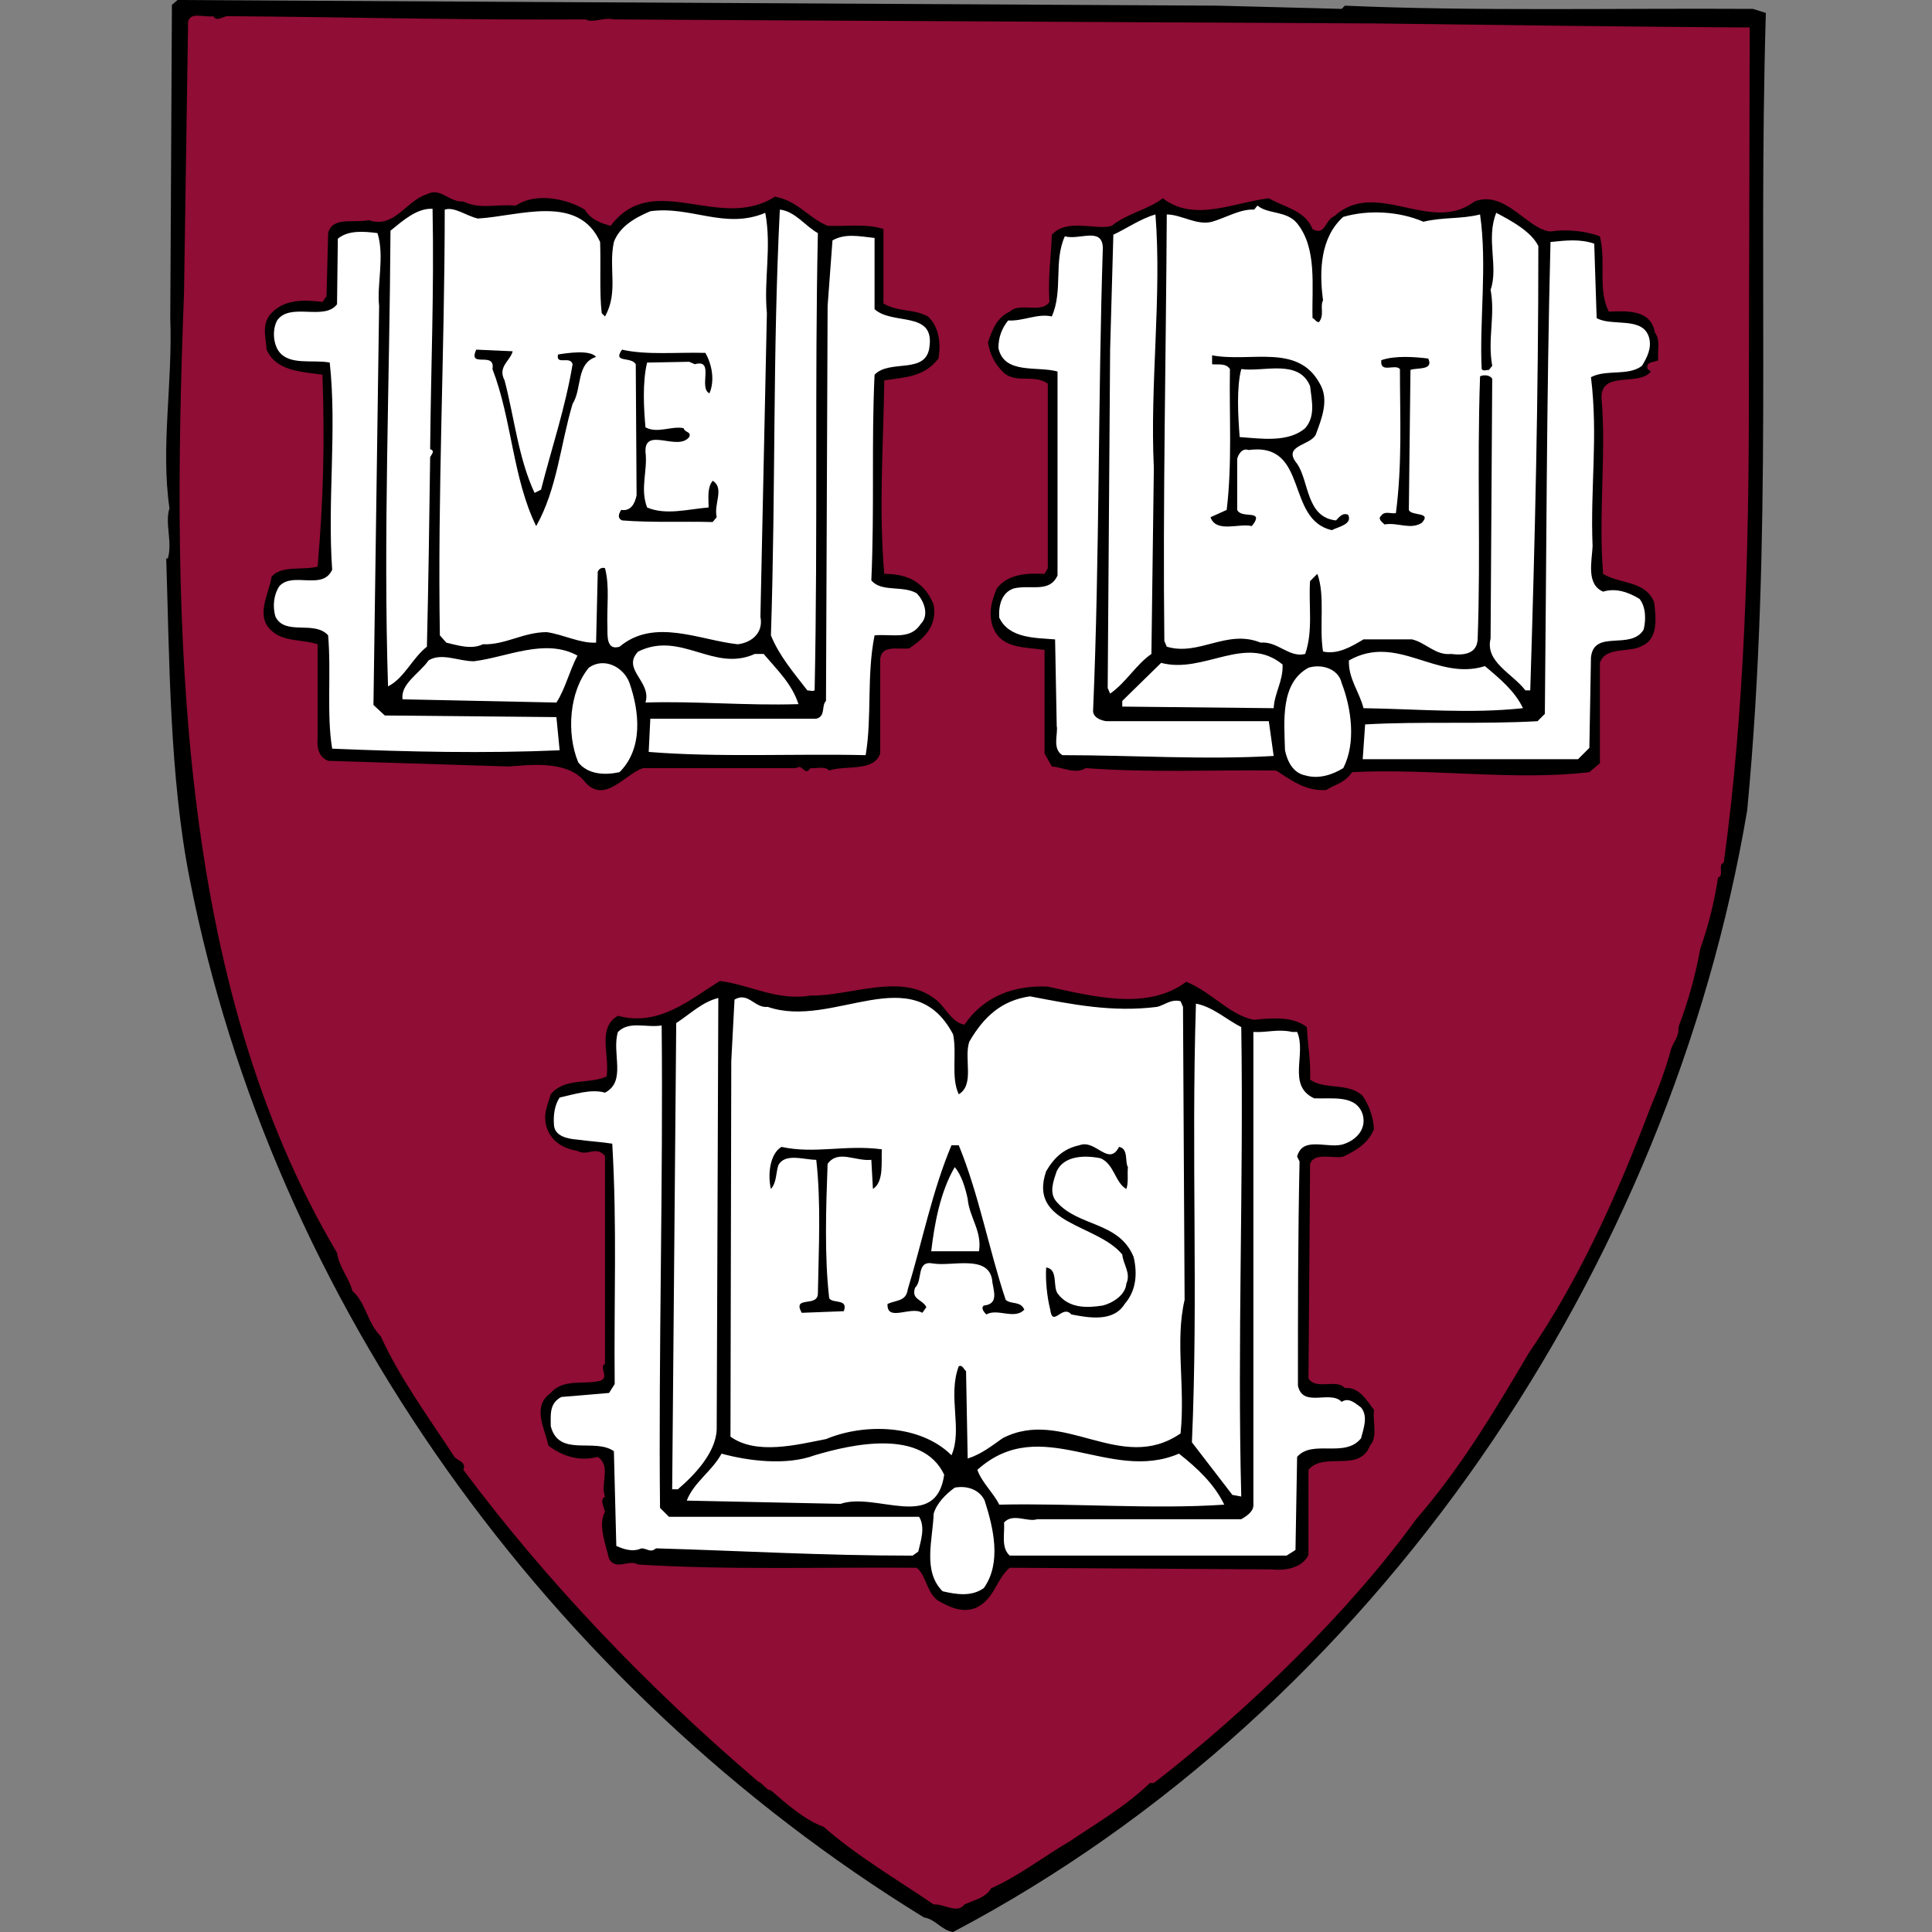 <svg xmlns="http://www.w3.org/2000/svg" width="500" height="500" viewBox="0 0 500 500"><rect x="0" y="0" width="500" height="500" fill="#808080" stroke="none"/><g fill="none" transform="translate(43)"><path fill="#000" d="M272.165,1.464 L304.222,2.3 L305.058,1.464 C337.947,2.928 375.448,2.09 410.643,2.3 L414,3.348 C411.901,74.358 415.887,138.876 409.178,209.674 C389.278,327.821 313.437,442.186 203.656,500 C200.721,499.584 199.044,496.649 196.115,496.23 C98.9,436.529 27.465,336.618 6.094,227.481 C0.856,201.089 0.856,170.296 0.02,144.53 L0.44,144.53 C1.694,140.134 -0.399,135.526 0.856,131.543 C-1.447,115.626 1.697,99.498 1.068,82.32 L1.491,1.255 L2.955,0 L78.377,0.422 L272.165,1.464 L272.165,1.464 Z"/><path fill="#900D35" d="M16.153,4.186 C45.691,4.393 77.116,5.231 108.541,5.022 C110.43,6.067 113.153,4.393 115.875,5.022 L151.699,5.231 L312.598,6.067 C346.958,6.489 376.502,6.908 409.816,7.115 L409.604,103.052 C409.604,142.224 408.555,183.698 403.111,223.289 C401.434,223.705 403.317,226.64 401.64,227.059 C400.592,233.76 399.131,239.626 397.031,245.492 C395.787,252.428 393.893,259.231 391.374,265.812 C391.587,268.324 390.116,269.581 389.487,271.465 C388.023,276.911 385.924,282.355 383.83,287.386 C375.657,308.963 365.601,331.372 352.615,350.224 C343.607,365.519 334.808,380.179 323.494,393.169 C306.106,417.258 279.919,442.602 255.619,461.457 L254.571,461.457 C248.291,467.53 240.327,472.138 233.835,476.537 C227.336,480.306 220.633,485.541 213.512,488.682 C212.041,491.2 209.319,491.616 206.594,492.874 C204.71,495.389 201.359,492.667 198.637,492.874 C188.79,486.172 178.733,480.306 170.144,472.764 C165.325,471.09 160.087,466.479 156.523,463.338 C155.269,463.338 154.64,461.664 153.172,461.035 C124.47,436.524 98.493,409.296 76.915,380.389 C77.751,378.293 75.448,378.086 74.606,377.038 C67.904,366.774 60.363,356.512 55.541,345.829 C51.977,342.265 51.771,337.238 48.207,334.094 C47.159,330.324 44.856,328.231 44.23,324.252 C2.743,254.292 1.275,162.544 4.626,75.825 L5.675,5.653 C6.3,2.926 9.864,4.608 12.167,4.186 C13.215,5.863 14.893,3.977 16.153,4.186 Z"/><path fill="#000" d="M90.524,53.203 C95.762,49.64 103.934,51.529 108.331,54.251 C110.005,56.973 112.73,57.811 115.033,58.44 C126.141,43.774 143.107,60.114 157.563,50.9 C163.43,51.942 166.152,56.344 171.183,58.44 C176.002,58.647 181.237,57.808 185.636,59.276 L185.636,78.547 C189.619,80.85 193.177,79.802 197.16,81.898 C200.092,84.619 200.511,89.018 199.883,92.788 C196.112,97.606 191.293,97.606 185.846,98.444 C185.633,115.41 184.375,131.331 185.846,148.509 C192.129,148.509 196.319,150.812 198.628,156.468 C199.673,162.331 195.693,165.472 192.342,167.781 C189.619,168.197 185.22,166.733 184.801,170.502 L184.801,195.008 C183.124,199.826 176.002,197.945 171.597,199.407 C170.342,198.155 168.245,198.987 166.781,198.781 C165.107,201.083 164.897,197.526 163.01,198.781 L123.416,198.781 C118.6,200.458 113.572,207.997 108.541,202.551 C104.141,196.688 94.297,197.945 88.64,198.362 L41.924,196.897 C39.408,195.852 38.989,193.544 39.198,190.819 L39.198,166.733 C35.428,165.472 30.4,166.101 27.468,163.379 C22.856,159.609 26.626,153.743 27.255,149.345 C29.564,146.201 35.638,147.668 39.198,146.623 C40.663,129.657 41.082,114.997 40.456,96.98 C35.009,96.145 28.516,96.145 26,90.485 C25.794,87.344 24.745,84.2 26.842,81.478 C30.193,77.499 35.218,77.499 40.459,78.128 L41.504,76.661 L41.927,60.324 C42.975,55.925 48.836,57.808 52.4,56.973 C59.105,59.276 62.04,51.942 67.484,50.269 C71.045,48.385 73.142,52.365 76.912,52.158 C81.309,54.251 85.079,52.784 90.524,53.203 Z M285.367,51.317 C289.347,53.622 294.788,54.458 296.681,59.279 C300.032,61.165 299.817,56.976 302.332,55.928 C313.224,46.085 327.261,60.746 338.576,52.158 C346.539,49.014 352.406,59.485 358.269,59.907 C362.04,59.281 367.284,59.701 371.054,61.168 C372.725,68.076 370.419,74.78 373.354,80.649 C378.589,80.436 384.247,80.227 385.298,86.093 C386.762,87.976 385.921,90.285 386.133,93.216 C385.298,93.842 382.776,93.423 383.411,95.519 L384.247,96.15 C381.105,100.13 371.261,95.731 371.468,103.058 C372.725,116.886 370.632,133.433 371.89,148.515 C376.283,151.237 382.779,150.189 385.091,155.842 C385.507,159.612 386.343,165.268 381.943,167.152 C378.802,169.041 372.516,167.152 371.054,171.556 L371.054,197.529 L368.326,199.832 C349.261,202.134 327.052,198.784 306.944,199.832 C304.845,202.763 302.539,202.976 300.239,204.443 C294.998,204.859 291.23,201.928 287.253,199.41 C269.859,199.203 254.987,200.038 238.016,198.784 C235.293,200.461 232.152,198.577 229.217,198.365 L227.33,195.011 L227.33,168.2 C221.885,167.364 215.599,167.993 213.716,161.498 C212.88,157.935 213.716,155.423 214.973,152.282 C217.902,148.512 222.724,148.3 227.333,148.512 L228.174,147.042 L228.174,99.283 C224.611,96.77 220.211,99.283 216.86,96.561 C214.344,94.051 213.302,91.955 212.673,88.605 C213.718,85.67 214.761,82.32 218.325,80.643 C221.047,78.128 226.497,81.269 228.591,78.128 C228.174,71.636 229.013,66.609 229.22,60.743 C233.206,56.344 240.747,59.695 244.727,58.44 C248.497,55.299 254.154,54.251 257.928,51.314 C266.095,57.602 276.358,52.365 285.367,51.317 L285.367,51.317 Z"/><path fill="#FFF" d="M292.695,57.808 C297.93,64.3 296.465,74.148 296.681,82.317 C297.31,82.523 297.517,83.365 298.352,83.365 C299.817,81.478 298.559,79.382 299.4,77.706 C298.352,69.956 298.765,61.366 304.635,56.129 C311.128,54.245 319.088,54.664 325.377,57.386 C330.612,56.129 335.015,56.757 340.037,55.5 C341.93,68.486 339.83,83.362 340.459,95.507 C340.882,96.139 341.717,95.719 342.346,95.719 L343.188,94.671 C341.93,87.758 344.017,81.685 342.765,74.981 C344.859,69.115 341.507,61.785 344.23,55.081 C348.21,57.177 353.244,59.898 355.122,63.671 C355.122,103.262 354.286,138.245 353.029,178.671 L351.771,178.671 C348.42,174.272 341.292,171.338 342.762,165.262 L343.185,98.025 C342.556,96.977 340.879,96.977 340.037,97.396 C339.201,121.692 340.25,142.64 339.414,165.472 C339.201,169.242 335.85,169.664 332.499,169.242 C328.519,169.664 326.006,166.31 322.442,165.472 L309.87,165.472 C306.729,167.361 303.168,169.457 299.397,168.616 C298.349,162.121 300.026,154.162 297.927,148.509 L296.04,150.393 C295.624,156.678 296.882,163.172 294.782,169.245 C290.596,170.293 287.661,165.894 283.267,166.313 C274.463,162.75 267.338,169.874 258.961,167.361 L258.332,165.894 C257.916,129.864 258.755,92.788 258.961,55.503 C262.732,55.503 266.712,58.437 270.692,57.389 C274.256,56.344 278.026,54.036 281.59,54.248 L282.426,53.2 C285.154,55.506 289.973,54.458 292.695,57.808 L292.695,57.808 Z M68.946,54.038 C69.365,75.825 68.527,94.468 68.32,116.254 C69.782,116.677 68.527,117.722 68.32,118.35 C68.107,134.268 67.898,150.189 67.482,167.367 C63.708,170.299 61.615,175.539 57.422,177.632 C56.167,138.67 57.844,98.872 58.057,59.701 C61.405,56.973 64.963,53.832 68.946,54.038 L68.946,54.038 Z M112.311,62.626 C112.524,68.705 112.104,76.035 112.733,81.062 L113.572,81.898 C117.13,75.613 114.407,69.33 115.875,62.626 C117.342,58.647 121.322,56.344 125.3,54.67 C135.778,53.203 144.577,59.485 155.053,55.086 C156.73,64.096 154.634,72.265 155.469,81.065 L153.795,159.612 C154.634,163.801 151.489,166.316 147.928,166.736 C138.081,165.69 126.348,159.822 117.345,167.364 C113.988,168.409 114.204,164.642 114.204,162.546 C113.991,156.887 114.833,151.863 113.575,147.045 C112.527,146.626 111.478,147.671 111.688,148.515 L111.269,166.319 C107.082,166.529 102.889,164.226 98.493,163.597 C92.413,163.597 87.807,166.948 81.94,166.739 C79.006,168.203 75.235,166.948 72.513,166.319 L70.839,164.433 C70.21,127.776 72.096,90.698 72.096,54.254 C74.609,53.413 77.754,55.928 80.689,56.557 C91.359,55.925 106.657,50.059 112.311,62.626 L112.311,62.626 Z M168.668,60.324 C167.829,99.073 168.668,137.825 167.829,178.461 C167.829,179.093 166.574,178.674 165.945,178.674 C162.381,174.063 158.611,169.667 156.515,164.427 C157.775,125.675 156.937,91.953 158.821,54.248 C162.804,54.67 165.529,58.65 168.668,60.324 L168.668,60.324 Z M256.029,55.506 C257.706,76.661 254.565,99.283 255.613,121.069 L254.984,169.245 C251.004,171.97 248.491,176.578 244.299,179.509 L243.67,178.048 L244.299,90.488 L245.134,60.746 C248.701,59.069 252.265,56.554 256.029,55.506 Z"/><path fill="#FFF" d="M54.697,60.324 C56.583,66.396 54.49,73.729 55.116,79.173 L53.649,182.444 L56.583,185.166 L100.997,185.585 L101.835,194.173 C82.561,195.008 62.864,194.589 42.966,193.753 C41.496,184.953 42.753,174.063 41.918,164.424 C38.354,160.445 30.81,164.637 28.297,159.606 C27.462,156.881 27.881,153.74 29.346,151.647 C32.909,147.877 40.45,152.905 42.966,147.458 C41.708,129.654 44.221,111.008 42.334,93.83 C37.935,92.995 31.861,94.671 29.139,90.899 C27.671,88.806 27.465,85.239 28.72,82.937 C32.071,78.119 40.873,83.143 44.224,78.748 L44.43,61.782 C47.156,59.485 51.348,59.904 54.697,60.324 L54.697,60.324 Z M183.336,80.014 C187.948,84.2 198.631,80.43 197.582,89.437 C196.951,97.187 187.316,92.788 183.336,96.98 C182.501,114.997 183.336,131.121 182.501,150.186 C185.01,153.327 190.67,151.441 194.228,153.537 C196.118,155.423 197.582,159.196 195.276,161.498 C192.554,165.688 187.948,164.014 183.336,164.43 C181.24,174.907 182.707,185.588 181.03,195.433 C162.804,195.011 142.693,196.062 124.883,194.595 L125.3,186.004 L168.248,186.004 C170.767,185.378 169.506,182.653 170.767,181.399 L171.186,79.176 L172.444,62.213 C175.795,60.327 179.359,61.165 183.336,61.581 L183.336,80.014 L183.336,80.014 Z M242.415,64.093 C241.157,102.846 241.579,144.32 239.899,183.698 C239.693,185.588 241.786,186.423 243.25,186.636 L285.367,186.636 L286.624,195.64 C268.817,196.688 249.746,195.433 231.939,195.433 C229.217,193.759 230.894,189.774 230.48,187.893 L230.058,165.478 C225.03,165.059 218.115,165.271 215.602,159.825 C215.396,156.684 216.231,153.333 219.373,152.285 C223.772,151.237 228.588,153.54 230.687,148.934 L230.687,96.145 C225.446,94.677 216.857,96.98 215.393,90.066 C215.393,87.344 216.228,85.039 217.902,82.943 C221.888,83.149 225.446,81.059 229.217,81.898 C232.152,75.196 229.639,67.657 232.574,61.162 C236.341,62.213 242.202,58.65 242.415,64.093 L242.415,64.093 Z M370.213,82.32 C374.193,84.622 382.363,81.694 383.827,87.557 C384.456,90.282 383.198,92.584 381.941,94.68 C378.383,97.402 372.725,95.516 368.739,97.612 C370.632,112.904 368.533,126.1 369.162,141.395 C368.955,145.374 367.49,151.237 371.89,153.12 C375.241,152.072 378.592,153.333 381.318,155.007 C382.989,157.103 382.989,160.453 382.363,162.969 C379.006,168.412 369.584,162.756 368.742,170.089 L368.326,193.55 L365.391,196.484 L309.667,196.484 L310.295,187.477 C324.961,186.642 340.253,187.477 354.918,186.642 L356.805,184.752 C357.227,144.955 357.227,103.058 358.269,62.632 C362.25,62.215 365.813,61.797 369.584,63.051 L370.213,82.32 L370.213,82.32 Z"/><path fill="#000" d="M89.685,90.907 C89.059,93.42 85.705,94.887 87.589,98.447 C90.107,108.086 91.153,118.557 95.342,127.564 L97.019,126.723 C99.742,116.039 103.306,105.565 105.189,94.255 C104.563,91.953 100.79,94.674 101.419,91.74 C103.934,91.324 109.801,90.485 111.263,92.372 C106.028,94.049 107.702,100.54 105.186,104.52 C102.045,114.994 101.206,126.516 95.762,136.152 C89.682,123.791 89.476,108.499 84.447,95.51 C85.283,90.692 77.949,95.51 80.257,90.485 L89.685,90.907 L89.685,90.907 Z M139.549,91.327 C141.223,94.258 142.059,98.447 140.597,101.798 C137.659,100.328 142.059,92.791 136.827,94.258 L135.359,93.629 L124.467,93.836 C123.206,99.073 123.628,105.774 124.048,110.595 C127.189,112.269 130.75,110.179 133.892,110.805 C134.311,112.062 135.988,111.64 135.359,113.107 C132.427,116.877 123.838,110.386 124.048,116.877 C124.674,121.902 122.577,126.303 124.467,131.331 C129.286,133.424 135.152,131.75 140.387,131.331 C140.387,128.816 139.971,126.303 141.436,124.417 C144.577,126.303 141.645,130.489 142.481,133.846 L141.436,135.101 C133.263,134.888 126.144,135.307 117.974,134.681 C116.713,134.053 117.133,133.008 117.762,131.96 C120.277,132.379 121.325,130.283 121.748,128.19 L121.535,94.255 C120.28,92.159 115.459,94.049 117.977,90.485 C124.254,91.955 132.427,91.114 139.549,91.327 L139.549,91.327 Z M298.562,99.283 C301.083,103.472 298.984,108.499 297.517,112.485 C296.046,115.413 288.718,115.206 292.695,120.024 C295.836,124.632 294.995,133.852 302.752,134.687 C303.587,133.852 304.429,132.591 305.893,133.22 C307.151,135.735 303.171,136.361 301.7,137.203 C289.55,134.481 295.836,114.368 280.12,116.464 C278.449,115.838 277.397,117.722 277.185,118.773 L277.185,131.966 C278.233,134.268 283.684,131.966 281.59,135.316 L280.955,136.158 C277.82,135.316 271.74,138.041 270.276,133.855 L274.463,131.968 C275.933,119.815 275.091,107.25 275.304,95.519 C274.256,93.845 271.953,94.474 270.692,94.264 L270.692,91.961 C280.752,93.836 292.91,88.811 298.562,99.283 L298.562,99.283 Z M326.632,92.791 C328.103,95.932 323.703,95.097 322.029,95.725 L321.607,131.963 C322.236,133.636 327.68,132.382 324.958,135.313 C322.029,137.2 318.672,135.107 315.321,135.732 C314.692,135.107 313.434,134.265 314.485,133.43 C315.321,132.172 316.995,133.011 318.256,132.804 C319.927,119.812 319.301,108.295 319.301,95.516 C318.043,94.054 314.066,96.776 314.485,93.213 C318.046,91.955 323.284,92.374 326.632,92.791 L326.632,92.791 Z"/><path fill="#FFF" d="M296.046,99.914 C296.468,103.684 297.517,107.664 294.788,110.805 C290.395,114.575 283.48,113.527 277.823,113.107 C277.4,107.454 276.981,100.328 278.239,95.51 C283.896,96.351 293.117,92.791 296.046,99.914 L296.046,99.914 Z M106.447,169.667 C104.351,173.646 103.309,178.255 101,181.818 L61.192,180.98 C60.564,177 65.595,174.275 67.898,170.922 C71.249,168.826 75.648,171.134 79.632,171.134 C88.224,170.086 98.068,165.056 106.447,169.667 Z M152.331,169.245 L154.634,169.245 C158.192,173.434 161.962,176.997 163.642,182.231 C149.815,182.65 137.033,181.396 124.045,181.815 C125.719,176.365 117.756,173.227 122.161,168.616 C133.263,163.172 141.645,174.066 152.331,169.245 L152.331,169.245 Z M288.924,171.97 C289.137,176.159 286.831,179.303 286.624,183.279 L247.443,182.866 L247.443,181.396 L257.5,171.553 C268.602,174.485 279.287,164.014 288.924,171.97 L288.924,171.97 Z M341.298,172.389 C345.284,175.74 349.054,178.884 351.148,183.279 C337.318,184.746 324.12,183.492 309.873,183.279 C308.825,179.093 305.893,175.533 306.103,170.922 C318.675,163.801 328.732,176.368 341.298,172.389 L341.298,172.389 Z M119.855,176.581 C122.577,184.33 123.416,193.756 117.342,199.829 C113.572,200.67 109.167,200.458 106.657,197.314 C103.515,189.774 104.351,178.881 109.382,172.808 C113.153,170.086 118.178,172.389 119.855,176.581 Z M304.225,176.788 C306.735,183.279 307.989,192.289 304.641,198.781 C301.913,200.458 298.355,201.715 294.791,200.67 C291.65,200.038 290.182,197.107 289.556,194.175 C289.35,186.636 288.298,176.788 295.636,172.808 C298.981,171.76 303.38,173.018 304.225,176.788 Z"/><path fill="#000" d="M166.784,257.643 C176.84,257.853 189.829,251.777 198.631,258.275 C201.563,260.161 203.03,264.557 206.588,265.186 C211.619,257.856 219.37,254.921 228.172,255.34 C239.902,257.856 253.939,261.628 263.996,254.086 C270.698,256.808 274.888,262.461 281.383,263.928 C285.995,263.509 291.44,262.883 295.213,265.817 C295.42,270.423 296.262,274.193 296.049,279.43 C300.035,282.154 305.899,280.058 309.669,283.622 C311.384,286.177 312.394,289.139 312.598,292.209 C311.134,295.767 308.205,297.656 304.641,299.33 C302.335,299.959 297.097,298.069 296.049,301.213 L295.633,356.725 C297.519,359.866 302.961,356.725 305.06,359.24 C308.825,358.818 310.924,362.803 312.598,364.893 C312.182,368.034 313.647,371.807 311.553,374.113 C308.825,381.236 299.61,375.577 295.63,380.395 L295.63,402.391 C294.165,405.739 289.55,406.58 286.202,406.158 L218.322,405.736 C214.758,408.673 214.341,414.12 209.313,416.216 C205.752,417.471 202.608,415.794 199.885,414.327 C196.744,412.231 196.744,407.622 194.225,405.736 C169.296,405.532 146.248,406.365 122.161,404.903 C119.645,403.436 116.501,406.577 114.62,403.436 C113.778,399.666 111.682,394.642 113.572,391.285 C113.359,390.028 112.104,388.147 113.572,387.306 C112.311,383.955 115.246,379.347 111.685,377.041 C106.866,378.296 102.467,376.835 98.903,374.11 C98.071,369.708 94.504,364.055 99.535,360.495 C102.674,356.725 108.121,358.399 112.311,357.354 C114.83,356.518 111.892,353.793 113.572,352.955 L113.572,299.12 C111.056,296.398 109.169,299.333 106.447,297.866 C102.886,297.237 99.742,295.563 98.49,291.79 C97.442,288.44 98.697,286.134 99.535,283.202 C103.093,278.807 109.382,280.687 113.988,278.591 C114.83,272.938 111.475,266.024 116.926,262.883 C127.611,265.817 135.781,258.487 143.322,253.873 C151.283,254.921 158.192,259.11 166.784,257.643 L166.784,257.643 Z"/><path fill="#FFF" d="M256.452,260.577 C258.338,260.158 260.01,258.484 262.525,259.11 L263.16,260.577 L263.576,336.408 C261.061,347.086 263.783,358.818 262.528,370.969 C247.027,381.653 232.155,364.055 216.447,372.224 C213.512,374.32 210.784,376.416 207.435,377.464 L207.013,354.839 C206.387,354.419 206.178,353.165 205.129,353.578 C202.194,361.333 206.175,369.921 203.243,376.622 C195.279,368.663 180.823,368.244 170.77,372.433 C163.226,373.9 152.75,376.622 146.045,371.804 L146.254,274.612 L147.093,258.691 C150.654,256.595 152.331,260.997 155.685,260.577 C172.651,266.44 193.183,247.798 203.662,267.698 C204.707,272.722 203.036,278.804 205.129,283.2 C209.316,280.684 206.384,273.983 207.852,269.587 C211.625,263.09 216.231,258.904 223.568,257.853 C234.458,259.949 244.931,262.045 256.452,260.577 L256.452,260.577 Z M142.481,369.921 C142.274,375.996 136.614,381.859 132.427,385.422 L130.96,385.422 L132.008,264.769 C135.566,262.461 138.71,259.317 142.9,258.275 L142.481,369.921 L142.481,369.921 Z"/><path fill="#000" d="M205.126,296.395 C210.364,309.172 212.877,323.207 217.273,336.408 C218.744,337.663 221.044,336.615 222.095,338.921 C219.579,341.643 215.18,338.499 212.251,340.181 C211.622,339.55 210.781,338.502 211.622,337.873 C215.809,337.456 213.922,333.687 213.716,330.959 C212.458,324.68 203.24,327.824 198.421,326.979 C194.022,326.144 195.905,331.378 193.815,333.264 C192.767,336.408 195.699,336.196 196.747,338.292 L195.699,339.759 C192.767,337.87 186.481,342.271 186.69,337.456 C188.996,336.411 191.509,336.825 191.928,333.687 C195.699,321.329 198.214,308.337 203.243,296.398 L205.126,296.398 L205.126,296.395 L205.126,296.395 Z"/><path fill="#FFF" d="M278.239,265.814 C278.868,306.45 277.191,347.715 278.239,387.303 L275.939,386.881 L265.466,373.269 C267.137,335.145 265.253,299.534 266.511,259.736 C270.908,260.577 274.468,263.928 278.239,265.814 L278.239,265.814 Z M128.237,265.395 C128.657,304.983 127.399,350.856 127.815,390.24 L130.118,392.543 L194.86,392.543 C196.534,395.268 195.276,398.825 194.648,401.553 L193.177,402.595 C169.716,402.595 148.764,401.34 126.767,400.711 C125.297,401.969 124.464,400.711 122.997,400.711 C120.693,401.759 118.388,400.918 116.501,400.086 L115.875,375.574 C110.849,372.017 101.626,377.248 99.535,369.08 C99.535,366.151 99.113,363.217 102.257,361.54 L114.62,360.495 L116.082,358.192 C115.875,335.57 116.71,317.766 115.453,295.982 C112.937,295.56 109.379,295.347 106.444,294.934 C103.932,294.725 100.577,294.096 100.368,291.164 C100.161,288.442 100.574,285.93 101.835,284.041 C105.606,283.205 110.005,281.738 113.569,282.783 C119.223,279.855 115.243,272.519 116.92,267.075 C119.855,264.135 124.048,266.024 128.237,265.395 L128.237,265.395 Z"/><path fill="#FFF" d="M292.695,267.069 C295.211,272.722 289.973,280.9 297.094,284.245 C301.703,284.454 307.986,283.2 309.667,288.437 C310.715,292.206 307.989,294.928 305.058,295.979 C301.077,297.653 294.165,293.674 292.692,299.33 L293.321,300.587 C292.905,320.278 292.905,339.13 292.905,358.608 C294.162,364.474 301.284,359.656 304.219,362.8 C306.1,361.54 307.777,363.217 309.241,364.262 C311.128,366.57 309.87,369.708 309.241,372.221 C305.055,377.461 296.675,372.43 292.692,377.041 L292.27,401.131 L289.97,402.592 L218.316,402.592 C216.016,400.502 217.058,396.939 216.851,394.01 C219.157,391.495 222.931,394.01 225.437,393.172 L278.233,393.172 C279.703,392.333 281.59,391.076 281.375,389.192 L281.375,267.069 C284.938,267.276 287.661,266.231 291.431,267.069 L292.695,267.069 L292.695,267.069 Z"/><path fill="#000" d="M246.608,296.815 C249.117,297.234 248.072,300.794 248.908,302.052 C248.701,303.935 249.114,306.028 248.491,307.702 C245.556,306.028 245.35,301.21 241.786,299.749 C237.593,298.908 232.358,299.114 230.477,303.1 C229.636,305.612 228.378,308.753 230.477,311.059 C236.129,317.55 246.608,316.083 250.378,325.3 C251.426,329.698 251.007,334.094 248.072,337.451 C245.137,342.265 238.644,341.011 234.248,340.175 C231.936,337.451 229.426,343.733 228.797,338.915 C227.956,335.564 227.54,331.372 227.749,328.024 C230.891,328.444 229.426,332.842 230.684,334.726 C233.613,338.711 238.435,338.496 242.415,337.867 C244.931,337.238 248.285,335.145 248.494,332.213 C249.746,329.492 247.659,327.183 247.446,324.674 C240.953,316.712 222.937,316.919 227.752,303.097 C229.846,299.534 232.361,297.231 236.344,296.393 C240.528,294.719 243.885,302.055 246.608,296.815 L246.608,296.815 Z M185.223,297.441 C185.01,300.585 185.849,305.822 182.914,307.705 L182.498,300.165 C178.308,300.587 173.908,297.441 171.183,301.21 C170.764,312.523 170.345,325.3 171.599,335.983 C172.441,337.451 176.631,335.983 175.37,339.334 L164.478,339.756 C161.962,335.145 168.668,338.496 168.668,334.726 C168.877,322.997 169.506,311.268 168.248,300.165 C165.107,300.165 160.078,298.279 158.404,301.633 C157.778,303.729 157.985,306.028 156.518,307.705 C155.682,304.354 156.101,298.701 159.24,296.818 C168.045,298.701 175.585,296.186 185.223,297.441 L185.223,297.441 Z"/><path fill="#FFF" d="M207.429,310.22 C207.849,315.038 211.2,318.601 210.364,323.832 L197.999,323.832 C198.84,316.712 200.308,308.543 204.078,302.052 C205.752,303.935 206.801,307.289 207.429,310.22 Z M201.353,381.653 C199.26,396.522 183.755,386.051 174.534,389.195 L134.727,388.357 C136.611,383.536 141.223,380.814 143.739,376.203 C150.648,378.092 160.501,379.347 167.829,376.625 C177.682,373.691 195.696,369.708 201.353,381.653 L201.353,381.653 Z M262.109,376.2 C266.925,379.973 271.324,384.162 273.84,389.402 C255.409,390.657 234.458,388.98 215.599,389.402 C214.341,386.677 210.987,383.536 209.942,380.392 C226.491,365.522 244.092,383.955 262.109,376.2 L262.109,376.2 Z"/><path fill="#FFF" d="M211.829,388.354 C214.129,395.474 216.228,404.481 211.622,410.976 C208.478,413.276 204.495,412.65 200.937,411.814 C195.699,406.577 198.421,398.409 198.634,391.705 C199.469,388.98 201.772,386.677 204.081,385 C207.429,384.374 210.571,385.629 211.829,388.354 Z"/></g></svg>